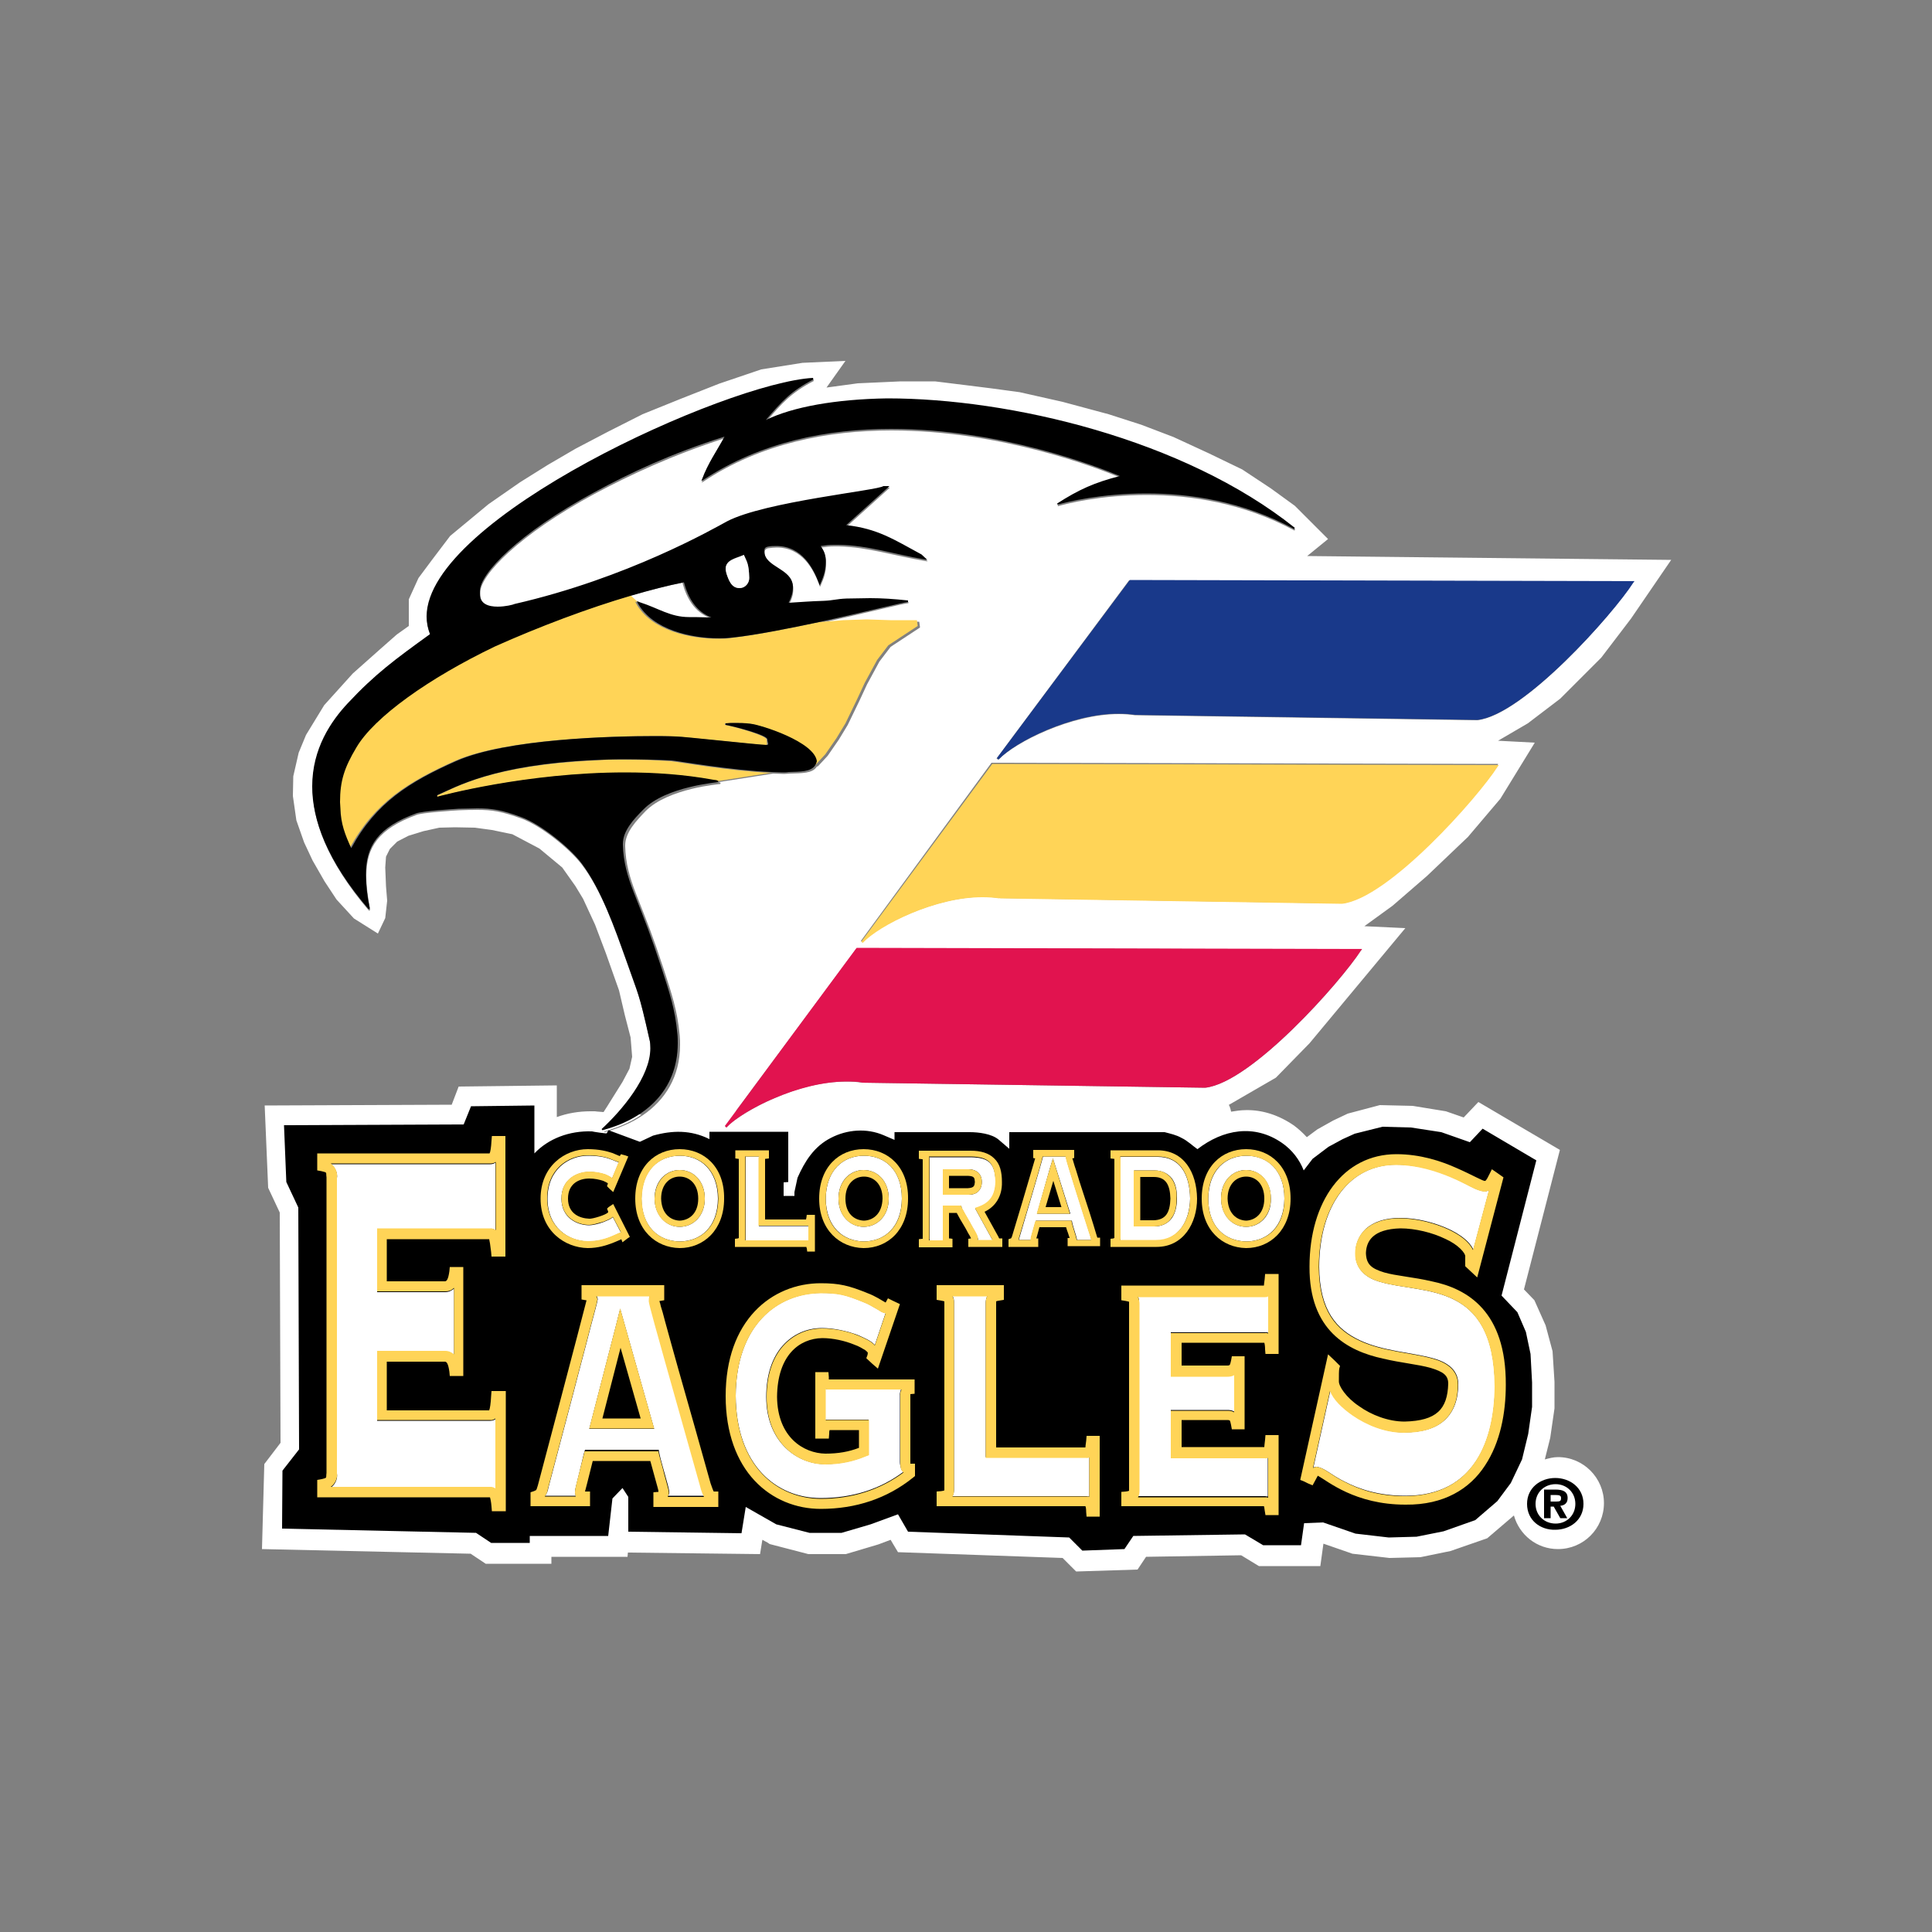 <?xml version="1.0" encoding="utf-8"?>
<!-- Generator: Adobe Illustrator 19.0.0, SVG Export Plug-In . SVG Version: 6.00 Build 0)  -->
<svg version="1.1" id="Layer_1" xmlns="http://www.w3.org/2000/svg" xmlns:xlink="http://www.w3.org/1999/xlink" x="0px" y="0px"
	 viewBox="0 0 500 500" style="enable-background:new 0 0 500 500;" xml:space="preserve">
<rect x="0" y="0" width="500" height="500" fill="#808080" stroke="none"/>
<style type="text/css">
	.st0{fill:#FFFFFF;}
	.st1{fill:#E1134F;}
	.st2{fill:#FFD457;}
	.st3{fill:#19398A;}
</style>
<g id="XMLID_1_">
	<path id="XMLID_3_" class="st0" d="M177.9,159.8h0.5c0.4,0,0.7,0,1.1,0c1.5,0,2.7,0.1,4.2,0.1h0c-3.9-1.5-6-5-7.1-9.1
		c-4.1,0.8-8.6,2-13.5,3.4l2.1,1.9C170.1,157.5,173.1,159.8,177.9,159.8"/>
	<path id="XMLID_4_" class="st0" d="M187.6,291.3l0.4,0.4c1.2-1.3,3.2-2.8,5.7-4.2h-3.3L187.6,291.3z"/>
	<path id="XMLID_5_" class="st0" d="M204.3,282.6c-1.1,0.1-2.2,0.5-3,1.2C202.2,283.4,203.2,283,204.3,282.6"/>
	<path id="XMLID_6_" class="st0" d="M160.6,287.6c-1.6,1.9-3.3,3.6-4.7,5l0.2,0.3c3.6-1,7-2.4,9.9-4.4l-2.8-0.5L160.6,287.6z"/>
	<path id="XMLID_12_" class="st0" d="M382.3,186.4l-88.6-1.3v-0.3l0,0.3c-1.3-0.2-2.7-0.3-4.2-0.3c-12.2,0-26.8,7.3-31.1,11.8h-0.1
		l-0.4-0.3l34.3-46.1l130.6,0.3l-0.3,0.4C417.4,159,394.3,185.1,382.3,186.4 M160.6,287.6c4-4.7,7.8-10.6,7.8-15.9
		c0-0.8-0.1-1.5-0.2-2.2c-2.9-12.9-2.8-11.3-6.1-20.8c-2.9-8.1-6.3-18.1-11.5-24.9c-3.1-4.1-10.6-10.1-15.5-11.9
		c-5.2-1.9-7.7-2.3-11.5-2.3c-1.4,0-2.9,0-4.8,0.1c-1.7,0.1-9.5,0.6-11,1.2c-9.8,3.6-13,8.3-13,15.8c0,2.6,0.4,5.5,1,8.8l-0.3,0.2
		c-10.9-12.8-14.6-23.3-14.6-31.8c0-9.9,5-16.9,9.2-21.5c7.1-7.6,12.3-11.4,21.3-17.9c-0.6-1.5-0.9-3-0.9-4.6
		c0.1-25.5,77.8-60.5,100-61.7l0.1,0.4c-5.8,3-8.2,5.7-12.3,10.5c7-3.4,18.1-5.3,31.4-5.6l0.1,0c31.6,0,76.6,10.6,105.4,33.5
		l-0.2,0.3l0,0h0c-13.3-7.2-27.1-9.2-38.2-9.2c-11.8,0-20.6,2.2-23,2.9l-0.1-0.3c5.6-3.6,9.6-5.3,16.2-7.1
		c-5.3-2.3-30.8-12.2-59.2-12.2c-16.3,0-33.7,3.3-48.6,13.2l-0.5,0.3l0.2-0.5c1.5-4.1,3.8-7.2,5.8-11c-13.9,4.5-24.5,9.5-33.7,14.4
		c-19.6,10.6-29.7,21.1-29.6,25.6v0.1c0,0.2,0,0.4,0,0.6c0,2.6,2.2,3.3,4.6,3.3c2,0,4-0.5,4.4-0.7c29.1-6.7,51.3-19.4,55-21.4
		c9.8-5.1,39.2-8,40.4-9.1h1.6l-11.2,10.1c8.1,0.8,12.3,3.7,19.5,7.6l1.5,1.4l-0.6-0.1c-8.3-1.4-14.8-3.6-22.4-3.8h-1.2
		c-1.2,0-2.1,0.1-3.4,0.3c0.8,1.2,1.2,2,1.3,3.6v0.5c0,2.1-0.5,3.7-1.4,5.7l-0.2,0.4l-0.1-0.4c-1.5-4-4.4-9.8-11.1-9.8
		c-0.7,0-1.5,0.1-2.3,0.2c-0.6,0.2-0.8,0.5-0.8,1.1v0.1c0,4.1,7.1,4.4,7.4,9v0.3c0,1.5-0.4,2.7-1.1,4c3.4-0.2,5.5-0.4,9-0.5
		c2.7-0.1,3.3-0.5,6-0.6c2.1-0.1,4-0.1,6.1-0.1c3,0,6.1,0.1,9.8,0.6h0h0l0,0.3c-1,0-11.3,2.6-22.6,5.1l6.3-0.3l6.1-0.2l6.1,0.2h6.9
		l0.2,1.5l-7.6,5l-2.9,3.8l-3.2,5.9l-2,4.3l-3,6.2l-2.3,3.8l-2.9,4.2l-2.5,2.7l-0.3,0.1c-1.1,1.8-4,1.7-6.9,1.8
		c-0.5,0-1,0.1-1.6,0.1c-0.9,0-1.8-0.1-2.8-0.1l-14.1,2.2l0.5,0.2l-0.1,0.3c0,0-13.5,1.1-19.3,7c-2.4,2.5-5.3,5.5-5.3,8.9
		c0,0.1,0,0.2,0,0.2c0.1,4.4,1.2,8.2,2.8,12.3c3.2,8.2,4.2,10.5,7.2,19.6c2,6.2,3.5,10.5,4.1,17c0.1,0.9,0.1,1.7,0.1,2.5
		c0,8.3-3.9,14.3-9.6,18.2c-2.9,2-6.3,3.4-9.9,4.4l-0.2-0.3C157.3,291.2,158.9,289.5,160.6,287.6 M352.2,246
		c-5.2,8.1-28.3,34.2-40.3,35.5l-88.6-1.3l0-0.3l-0.1,0.3c-1.4-0.2-2.8-0.3-4.2-0.3c-4.9,0-10.1,1.1-14.8,2.8c-1,0.4-2,0.8-3,1.2
		c-2.8,1.1-5.3,2.4-7.5,3.7c-2.5,1.5-4.6,2.9-5.7,4.2l-0.4-0.4l2.8-3.8l31.3-42.2l130.8,0.3L352.2,246L352.2,246z M387.5,198.3
		c-5.2,8.1-28.4,34.2-40.3,35.5l-88.6-1.4v-0.2l-0.1,0.2c-1.3-0.2-2.7-0.3-4.2-0.3c-12.3,0-26.9,7.3-31.1,11.8l-0.4-0.4l33.8-46.1
		l131.1,0.3L387.5,198.3L387.5,198.3z M403.8,180.8l10.6-10.6l7.7-10.1l10.4-15.2l-94.2-1l5.4-4.4l-8.6-8.6l-6.2-4.5l-7.4-4.9
		l-8.7-4.2l-9.1-4.2l-8.4-3.2l-8.4-2.7l-11.9-3.2l-11.1-2.5l-7.4-1l-6.4-0.8l-8.1-1h-8.9l-11.1,0.5l-8.1,1.1l4.9-6.9l-11.1,0.5
		l-10.7,1.7l-10.9,3.7l-9.9,3.9l-9.9,4l-8.9,4.5l-8.4,4.4l-7.2,4.2l-7.2,4.5l-8.2,5.7l-9.9,8.2l-4.7,6.2l-3.5,4.7l-2.5,5.5l0,6.9
		l-3.1,2.2l-4.2,3.7l-7.2,6.4l-7.4,8.2l-4.7,7.7l-1.9,4.6l-1.4,6.1l-0.1,5.1l0.9,6.3l2,5.7l2.2,4.7l3.1,5.4l3.1,4.7l4.5,4.9l6.2,3.9
		l1.9-4l0.5-4.5l-0.3-3.7l-0.2-4.9l0.2-2.8l1-2l1.9-1.9l2.9-1.5l3.9-1.2l4.1-0.9l4.1-0.1l5.1,0.1l4.4,0.6l5.3,1.1l7,3.7l5.9,4.9
		l3.4,4.8l2,3.3l3.1,6.7l2.8,7.4l3.4,9.6l1.5,6.4l1.5,5.8l0.4,5l-0.7,3.1l-1.8,3.4l-4,6.4l-0.9,1.4c-0.9-0.1-1.7-0.1-2.2-0.2
		c-0.4,0-0.8,0-1.2,0c-3,0-6,0.5-8.7,1.5v-8.2l-25.4,0.3l-1.8,4.7l-48.4,0.2l0.9,21.3l3,6.4l0.2,59.6l-4.2,5.5l-0.6,22l54,1.2
		l3.9,2.6h17v-1.8h19.7l0.1-1.1l34.2,0.4l0.6-3.7l1.3,0.7l0.6,0.4l10,2.6h9.7l8.4-2.5l3.2-1.2l0.4,0.7l1.5,2.5l42.6,1.5l3.5,3.5
		l15.9-0.5l2.2-3.3l24.6-0.4l4.6,2.8h15.9l0.8-5.8l7.5,2.6l9.6,1.1l8-0.2l7.8-1.6l9.5-3.3l6.9-5.9c1.4,5,5.9,8.7,11.4,8.7
		c6.6,0,11.9-5.3,11.9-11.9c0-6.5-5.3-11.9-11.9-11.9c-1.2,0-2.3,0.3-3.4,0.6l1.4-5.6l1.1-7.6v-6.9l-0.5-7.9L400,343l-2.9-6.5
		l-2.7-2.8l9.3-36.1l-21.1-12.4l-3.8,4l-4.6-1.6l-8.6-1.4l-8.5-0.2l-8.3,2.2l-3.8,1.8l-4.1,2.3l-2.7,2c-1-1.1-2.1-2.1-3.3-3
		c-3.9-2.7-8.2-4.1-12.5-4c-1.3,0-2.5,0.2-3.8,0.4c-0.1-0.6-0.3-1.3-0.6-1.8l0.1,0l12.1-7l8.7-8.9l24.8-29.8l-10.6-0.5l7.3-5.3
		l8.9-7.7l10.6-10.1l8.4-9.9l8.9-14.5l-9.5-0.5l7.7-4.5L403.8,180.8L403.8,180.8z"/>
	<path id="XMLID_13_" class="st1" d="M223.3,280.2l0-0.3L223.3,280.2l88.6,1.3c12-1.3,35.1-27.5,40.3-35.5l0.3-0.4l-130.8-0.3
		l-34.1,46.1l0.4,0.4c4.2-4.5,18.8-11.9,31.1-11.9C220.5,279.9,221.9,279.9,223.3,280.2"/>
	<path id="XMLID_14_" class="st2" d="M222.9,243.7l0.4,0.3c4.2-4.5,18.8-11.9,31.1-11.8c1.4,0,2.8,0.1,4.2,0.3l0.1-0.2v0.2l88.6,1.4
		c12-1.3,35.1-27.4,40.3-35.5l0.3-0.4l-131.1-0.3L222.9,243.7z"/>
	<path id="XMLID_15_" class="st3" d="M258,196.2l0.4,0.3h0.1c4.2-4.5,18.8-11.9,31.1-11.8c1.4,0,2.8,0.1,4.2,0.3l0-0.3v0.3l88.6,1.3
		c11.9-1.3,35.1-27.4,40.3-35.5l0.3-0.4l-130.6-0.3L258,196.2z"/>
	<path id="XMLID_16_" class="st2" d="M161.2,196.6c-2.5,0-4.9,0-7.3,0.2c-26.3,1.2-35.9,6.9-40.8,9.1c0.1,0.2,0.1,0.4,0,0.4
		c0.9-0.3,23.2-6.3,48.7-6.3c7.5,0,15.2,0.5,22.8,1.9l0.9,0.3l14.1-2.2c-10.4-0.4-24.5-2.9-25.9-3
		C169.7,196.7,165.4,196.6,161.2,196.6"/>
	<path id="XMLID_17_" class="st2" d="M185.8,165.3c-7.2,0-17.3-2.1-21.2-9.2l-0.2-0.4l0.4,0.1c0.2,0.1,0.3,0.1,0.5,0.2l-2.1-1.9
		c-11.3,3.3-24,8.1-35.4,13.2c-17.1,8.2-31.3,18.3-35.9,26.2c-3.1,5.2-4.2,8.6-4.2,14.1c0,0.5,0,1.1,0,1.6c0.1,4,1.2,6.7,2.8,10.3
		c6.4-11.7,15-17.1,27.3-22.6c13.1-5.7,40.1-6.4,51.5-6.4c3.3,0,5.3,0.1,5.2,0.1h0.1c1.9,0,21.7,2.2,23.6,2.2h0
		c0.3-0.1,0.3-0.1,0.3-0.3c0-0.2-0.1-0.7-0.1-1.1c0.1-1-8.1-3.3-10.8-3.8l0-0.4c0.8,0,1.5-0.1,2.3-0.1c1.4,0,2.7,0.1,4.1,0.2
		c2.8,0.3,16.6,4.7,17.2,9.7c-0.1,0.4-0.2,0.7-0.4,1l0.3-0.1l2.5-2.7l2.9-4.2l2.3-3.8l3-6.2l2-4.3l3.2-5.9l2.9-3.8l7.6-5l-0.2-1.5
		h-6.9l-6.1-0.2l-6.1,0.2L212,161c-8,1.7-16.6,3.4-22.8,4.1C188.2,165.3,187,165.3,185.8,165.3"/>
	<path id="XMLID_20_" d="M193.9,149.6c0,1.3-1,2.6-2.4,2.6h-0.1c-2.1,0-2.8-2-3.4-3.8c-0.1-0.5-0.2-0.8-0.2-1.2
		c0-2.4,2.8-2.8,4.5-3.5l0.2-0.1l0.1,0.2C193.3,145.4,193.8,145.9,193.9,149.6L193.9,149.6z M184.6,201.8
		c-7.6-1.4-15.4-1.9-22.8-1.9c-25.6,0-47.9,6.1-48.7,6.3c0.1-0.1,0.1-0.3,0-0.4c4.9-2.1,14.5-7.9,40.8-9.1c2.4-0.1,4.8-0.2,7.3-0.2
		c4.2,0,8.5,0.1,12.6,0.3c1.4,0.1,15.5,2.6,25.9,3c0.9,0,1.9,0.1,2.8,0.1c0.5,0,1.1,0,1.6-0.1c2.9-0.1,5.8,0,6.9-1.8
		c0.2-0.3,0.3-0.6,0.4-1c-0.6-5-14.4-9.4-17.2-9.7c-1.4-0.2-2.8-0.2-4.1-0.2c-0.8,0-1.5,0-2.3,0.1l0,0.4c2.7,0.5,11,2.7,10.8,3.8
		c0,0.4,0.2,0.9,0.2,1.1c0,0.2,0,0.2-0.3,0.3h0c-1.9,0-21.6-2.2-23.5-2.2h-0.1c0.1,0-1.9-0.1-5.2-0.1c-11.4,0-38.5,0.7-51.5,6.4
		c-12.2,5.4-20.9,10.8-27.3,22.6c-1.6-3.5-2.7-6.3-2.8-10.3c0-0.5-0.1-1.1-0.1-1.6c0-5.5,1.1-8.9,4.2-14.1
		c4.6-7.9,18.8-18,35.9-26.2c11.4-5.1,24.1-9.9,35.4-13.2c4.8-1.4,9.4-2.6,13.5-3.4c1.1,4.1,3.2,7.6,7.1,9.1h0
		c-1.5,0-2.7-0.1-4.2-0.1c-0.3,0-0.7,0-1.1,0h-0.5c-4.8,0-7.9-2.3-12.6-3.8c-0.2-0.1-0.3-0.1-0.5-0.2l-0.4-0.1l0.2,0.4
		c3.9,7.1,14,9.2,21.2,9.2c1.2,0,2.4-0.1,3.4-0.2c6.3-0.7,14.8-2.4,22.8-4.1c11.4-2.5,21.6-5.1,22.6-5.1l0-0.4h0h0h0
		c-3.7-0.4-6.8-0.6-9.8-0.6c-2,0-4,0.1-6.1,0.1c-2.7,0.1-3.4,0.5-6,0.6c-3.5,0.1-5.6,0.3-9,0.5c0.7-1.4,1.1-2.6,1.1-4v-0.3
		c-0.2-4.6-7.3-4.9-7.4-9v-0.1c0-0.5,0.1-0.9,0.8-1.1c0.8-0.2,1.6-0.2,2.3-0.2c6.7,0,9.6,5.8,11.1,9.8l0.1,0.4l0.2-0.4
		c0.9-2,1.4-3.6,1.4-5.7v-0.5c-0.1-1.6-0.5-2.4-1.3-3.6c1.3-0.2,2.2-0.3,3.4-0.3h1.2c7.6,0.1,14.2,2.4,22.4,3.8l0.6,0.1l-1.5-1.4
		c-7.2-3.9-11.4-6.7-19.5-7.6l11.2-10.1h-1.6c-1.2,1.1-30.6,4-40.4,9.1c-3.7,2-25.8,14.7-55,21.4c-0.4,0.2-2.4,0.7-4.4,0.7
		c-2.4,0-4.6-0.7-4.6-3.3c0-0.2,0-0.4,0-0.5v-0.2c-0.1-4.5,10-15,29.6-25.6c9.2-5,19.8-10,33.7-14.4c-2,3.7-4.3,6.9-5.8,11l-0.2,0.5
		l0.5-0.3c15-9.9,32.3-13.2,48.6-13.2c28.4,0,53.8,9.9,59.2,12.2c-6.6,1.7-10.6,3.5-16.2,7.1l0.1,0.3c2.4-0.7,11.3-2.9,23-2.9
		c11.2,0,24.9,2,38.2,9.2h0l0,0l0.2-0.3c-28.8-23-73.8-33.5-105.4-33.5l-0.1,0c-13.3,0.2-24.5,2.2-31.4,5.6
		c4.1-4.8,6.5-7.5,12.3-10.5l-0.1-0.4c-22.2,1.2-99.9,36.3-100,61.7c0,1.6,0.3,3.1,0.9,4.6c-9,6.5-14.2,10.3-21.3,17.9
		c-4.3,4.6-9.2,11.7-9.2,21.5c0,8.5,3.7,19.1,14.6,31.8l0.3-0.2c-0.7-3.3-1-6.2-1-8.8c0-7.5,3.2-12.2,13-15.8
		c1.6-0.6,9.3-1.1,11-1.2c1.9,0,3.4-0.1,4.8-0.1c3.8,0,6.4,0.4,11.5,2.3c4.9,1.8,12.4,7.8,15.5,11.9c5.1,6.8,8.6,16.8,11.5,24.9
		c3.3,9.5,3.2,7.9,6.1,20.8c0.2,0.7,0.2,1.5,0.2,2.2c0,7.4-7.4,16.1-12.6,20.9l0.2,0.3c10.7-2.8,19.5-10,19.5-22.5
		c0-0.8,0-1.7-0.1-2.5c-0.6-6.5-2.1-10.8-4.1-17c-3-9.1-4-11.5-7.2-19.6c-1.6-4.1-2.7-7.9-2.8-12.3c0-0.1,0-0.2,0-0.2
		c0-3.4,2.8-6.4,5.3-8.9c5.8-6,19.3-7,19.3-7.1l0.1-0.3l-0.5-0.2L184.6,201.8L184.6,201.8z"/>
	<path id="XMLID_21_" class="st0" d="M192.5,143.6l-0.2,0.1c-1.7,0.8-4.5,1.2-4.5,3.5c0,0.4,0.1,0.7,0.2,1.2
		c0.6,1.8,1.3,3.8,3.4,3.8h0.1c1.4-0.1,2.4-1.3,2.4-2.6v-0.1c-0.1-3.6-0.6-4.1-1.3-5.7L192.5,143.6z"/>
	<path id="XMLID_22_" d="M394.9,344.7l-2.2-5.1l-4.1-4.3l9-35l-13.9-8.2l-3.3,3.5l-7.4-2.6l-7.8-1.2l-7.4-0.2l-7.2,1.8l-3.1,1.4
		l-3.7,2l-4.1,3.1l-2.3,3c-1.1-2.8-3-5.3-5.6-7.1c-7.2-5-15.3-3.5-21.9,1.6c-1.3-0.9-2.6-2.2-4.1-2.9c-1.4-0.8-2.9-1.1-4.4-1.5
		h-40.2v4.3l-2.8-2.4c-1.8-1.5-5.2-1.9-7.4-1.9h-19.5v2l-2.8-1.2c-4.4-1.9-9.5-1.5-13.7,0.7c-4.3,2.2-6.7,6-8.6,10.3l-0.8,3.7v1
		h-2.8V306l1.2-0.1v-13h-20.4v1.9c-4.8-2.4-9.6-2.3-14.6-0.9l-3.4,1.6l-8.1-3l-0.5,0.8c-0.1,0.1-3.5-0.4-3.8-0.5
		c-5.9-0.2-11.3,1.9-14.9,5.7v-12.4l-16.4,0.2l-1.9,4.7l-46.5,0.2l0.6,14.7l3.1,6.6l0.2,62.6l-4.3,5.5L73,395.6l50.2,1.1l3.9,2.6h10
		v-1.8h20.3l1.1-9.7l2.6-2.7l1.5,2.3v9l29.3,0.4l1.1-6.8l7.9,4.5l8.6,2.2h8.3l7.5-2.2l7.1-2.6l2.6,4.5l41.7,1.5l3.4,3.4l10.9-0.4
		l2.3-3.4l28.9-0.4l4.7,2.8h9.8l0.8-5.7l4.9-0.2l8.4,2.9l8.6,1l7.2-0.2l7-1.4l8.2-2.9l5.7-4.9l3.5-4.7l2.9-6.1l1.6-6.6l1-7v-6.3
		l-0.4-7.4L394.9,344.7z"/>
	<path id="XMLID_23_" class="st0" d="M85.6,301.3c1.3,0.9,1.8,2.5,1.6,3.6v76.5c0.2,1.1-0.3,2.7-1.6,3.6h41.4h0.1
		c0.4,0,0.8,0.1,1.1,0.4v-18.1c-0.4,0.3-0.9,0.4-1.3,0.4H97.6v-17.9h17.6c1,0,1.7,0.4,2.3,0.9v-17.2c-0.6,0.5-1.3,0.9-2.3,0.9H97.6
		V318h29.3c0.4-0.1,0.9,0.1,1.3,0.4v-17.5c-0.4,0.3-0.9,0.4-1.3,0.4H85.6z"/>
	<path id="XMLID_26_" class="st2" d="M128.2,318.3c-0.4-0.3-0.9-0.4-1.3-0.4H97.6v16.3h17.6c1,0,1.7-0.3,2.3-0.9v17.2
		c-0.6-0.5-1.3-0.9-2.3-0.9H97.6v17.9h29.3c0.4,0.1,0.9-0.1,1.3-0.4v18.1c-0.3-0.2-0.8-0.4-1.1-0.4h-0.1H85.6
		c1.3-0.9,1.8-2.5,1.6-3.6v-76.5c0.2-1.1-0.3-2.7-1.6-3.6h41.4c0.4,0,0.9-0.1,1.3-0.4V318.3z M127.3,294l-0.1,1.2
		c-0.1,1.8-0.3,3-0.5,3.3H82.1v3.3v1.1l1.1,0.2c1.6,0.4,1.1,0.2,1.3,1.6v76.5c-0.2,1.4,0.3,1.2-1.3,1.6l-1.1,0.2v3.1v1.4h44.7
		c0.1,0.3,0.3,1.1,0.4,2.4l0.1,1.2h2.3h1.3V360h-2.4h-1.3l-0.1,1.3c-0.1,2-0.3,3.2-0.5,3.7h0h-26.5v-12.6h14.9
		c0.6-0.1,1,0.5,1.3,2.6l0.1,1.1h2.2h1.3v-28.2h-1.3h-1h-1.2l-0.1,1.1c-0.3,2.1-0.7,2.7-1.3,2.6h-14.9v-10.9h26.5
		c0.1,0.4,0.3,1.5,0.5,3.3l0.1,1.2h2.3h1.3V294h-2.4H127.3z"/>
	<path id="XMLID_27_" class="st0" d="M386.9,358.8c-0.2-27.3-18.6-23.8-29.5-27c-3.6-0.9-6.7-3.2-6.6-7.5c0-2.2,0.8-4.5,2.7-6.3
		c1.9-1.7,4.8-2.8,8.8-2.8c4.4,0,9,1.2,12.7,2.9c2.9,1.4,5.3,3.1,6.3,5.3l4.1-15.4c-0.3,0.2-0.7,0.3-1.2,0.3
		c-2.1-0.1-4.4-1.9-8.4-3.6c-3.8-1.7-8.8-3.3-14.5-3.3c-11.9,0-19.8,10.4-19.9,26.4c0.1,11.5,4.6,16.3,10.6,19.1
		c6,2.8,13.4,3.1,18.8,4.6c3.4,0.9,6.6,2.8,6.6,6.7c0,3.8-1.1,7.1-3.5,9.3c-2.4,2.2-5.9,3.2-10.5,3.2c-4.9,0-9.7-2-13.3-4.5
		c-2.7-1.9-4.9-4.1-5.8-6.3l-4.4,19.9c0.2-0.1,0.5-0.2,0.8-0.2c2.2,0.3,3.7,2.1,7.4,3.9c3.5,1.8,8.6,3.6,15.6,3.6
		C381.6,387.1,386.8,372.7,386.9,358.8"/>
	<path id="XMLID_30_" class="st2" d="M348,383.5c-3.7-1.8-5.2-3.7-7.4-3.9c-0.3,0.1-0.6,0.2-0.8,0.3l4.4-19.9
		c0.9,2.3,3.1,4.4,5.8,6.3c3.6,2.5,8.4,4.5,13.3,4.5c4.6,0,8.1-1,10.5-3.2c2.4-2.2,3.5-5.4,3.5-9.3c0-3.9-3.2-5.8-6.6-6.7
		c-5.3-1.5-12.8-1.8-18.8-4.6c-6-2.8-10.5-7.6-10.6-19.1c0.1-16,8-26.4,19.9-26.4c5.7,0,10.7,1.7,14.5,3.3c4,1.7,6.3,3.4,8.4,3.6
		c0.5,0,0.8-0.1,1.2-0.3l-4.1,15.4c-1-2.2-3.4-3.9-6.3-5.3c-3.7-1.7-8.4-2.9-12.7-2.9c-4,0-6.9,1.1-8.8,2.8
		c-1.9,1.7-2.7,4.1-2.7,6.2c-0.1,4.3,3.1,6.6,6.6,7.5c10.9,3.2,29.3-0.4,29.5,27c-0.1,13.9-5.3,28.4-23.3,28.4
		C356.6,387.2,351.6,385.4,348,383.5 M370.5,331.6c-4.7-1.1-9.2-1.4-12.3-2.3c-3.2-1-4.6-2-4.7-5c0.1-3.1,1.8-6.2,8.9-6.4
		c3.9,0,8.3,1.1,11.6,2.7c3.4,1.5,5.4,3.8,5.2,4.7v1.8v0.6l1.5,1.4l1.6,1.5l6.8-25.9l-1.7-1.2l-1.3-0.9l-0.7,1.4
		c-0.3,0.6-0.6,1.2-0.8,1.4c-0.2,0.3-0.3,0.2-0.3,0.2c-0.3,0.2-3.4-1.6-7.3-3.3c-4-1.8-9.4-3.6-15.6-3.6
		c-13.8,0-22.5,12.3-22.5,29.1c-0.1,16.5,9.8,21.8,19,23.8c4.6,1.1,9.1,1.5,12.3,2.4c3.3,1,4.6,1.9,4.6,4.1c-0.2,6.6-3,9.6-11.3,9.8
		c-4.2,0-8.6-1.7-11.8-4c-3.3-2.2-5.3-5.2-5.2-6.5c0-1.5,0-2.6,0.1-3.2l0.2-0.7l-1.4-1.4l-1.7-1.6l-7.2,32.5l1,0.4l1,0.5l1.2,0.5
		l0.6-1.1c0.3-0.5,0.5-1,0.7-1.3l0-0.1c0,0,0.1,0.1,0.2,0.1c2.4,1.3,9.5,7.4,22.5,7.4h0.1c9.9,0.1,16.6-4.1,20.5-10.1
		c4-6,5.4-13.7,5.4-20.9C389.8,339.4,379.8,333.5,370.5,331.6"/>
	<path id="XMLID_33_" class="st0" d="M152.5,369.8l6.8-26.3l1.2-4.8l8.8,31.1H152.5z M170.5,375.4l0.2,1c0.1,0.6,0.7,2.8,1.3,4.9
		c0.6,2.2,1.1,3.8,1.2,4.7c0.1,0.4-0.1,0.8-0.3,1.1h9.4c-0.4-0.7-0.7-1.5-1-2.7c-3.3-11.8-9.1-32.2-11.8-42
		c-0.9-3.4-1.4-5.1-1.5-5.9c0-0.4,0.1-0.9,0.2-1.2h-13.8c0.1,0.2,0.2,0.5,0.3,0.9c-0.1,0.8-0.8,3.3-2,7.8
		c-1.1,4.4-2.7,10.2-4.2,16.1c-3.1,11.8-6.3,23.8-6.6,25c-0.1,0.8-0.4,1.4-0.8,2h7.9c-0.1-0.3-0.2-0.7-0.2-1
		c0.1-1.2,0.5-2.2,2.3-9.9l0.3-1h18H170.5z"/>
	<path id="XMLID_36_" class="st2" d="M151.1,376.4c-1.9,7.6-2.3,8.7-2.3,9.9c0,0.3,0.1,0.6,0.2,1H141c0.4-0.6,0.7-1.2,0.8-2
		c0.3-1.2,3.5-13.2,6.6-25c1.5-5.9,3.1-11.7,4.2-16.1c1.2-4.6,1.9-7,2-7.8c0-0.4-0.1-0.7-0.3-0.9h13.8c-0.2,0.4-0.2,0.8-0.2,1.3
		c0.1,0.8,0.6,2.5,1.5,5.9c2.7,9.8,8.5,30.2,11.8,42c0.3,1.2,0.6,2,1,2.7h-9.4c0.2-0.4,0.3-0.8,0.3-1.2c-0.1-0.9-0.6-2.4-1.2-4.7
		c-0.5-2.1-1.2-4.4-1.3-4.9l-0.2-1h-1.1h-18L151.1,376.4z M184.7,386c-0.1-0.2-0.4-0.9-0.8-2.1c-2.2-7.9-5.5-19.6-8.3-29.4
		c-1.4-4.9-2.6-9.4-3.5-12.6c-0.4-1.6-0.8-3-1.1-3.9c-0.1-0.5-0.2-0.9-0.3-1.1c0-0.1,0-0.2-0.1-0.2l0.1,0l1.2-0.2V334v-1.4h-21.4
		v2.6v1.1l1.1,0.2c0.1,0,0.1,0,0.2,0c-1.3,5.2-12,45.7-12.6,47.9c-0.5,1.6-0.3,1.1-1,1.5l-0.9,0.3v2.2v1.4h15.4v-2.6V386h-1.3
		c0.2-0.7,0.7-2.7,2-7.9h14.9c0.3,1,0.7,2.6,1.1,4c0.3,1.1,0.6,2.1,0.8,2.9c0.1,0.4,0.2,0.7,0.2,1l0,0.1l-0.1,0l-1.2,0.1v2.4v1.4
		h16.8v-2.6V386L184.7,386L184.7,386z"/>
	<path id="XMLID_39_" class="st2" d="M165.8,367.1h-9.9l4.7-18.3L165.8,367.1z M159.3,343.4l-6.8,26.3h16.8l-8.8-31.1L159.3,343.4z"
		/>
	<path id="XMLID_40_" class="st0" d="M233.2,380.1c-0.2-0.7-0.3-1.2-0.3-1.7v-17.2c-0.1-0.5,0.1-1.1,0.3-1.7h-19
		c-0.2,0-0.4,0-0.6-0.1v8.1c0.2-0.1,0.4-0.1,0.6-0.1h10.6v8.2v0.9l-0.8,0.3c-3.1,1.3-6.5,2.1-10.6,2.1c-6.9,0-15.1-5.5-15.1-17.4
		c0-5.8,1.6-10.3,4.3-13.3c2.7-3,6.3-4.5,10.1-4.5c3.2,0,6.6,0.8,9.3,1.8c1.8,0.8,3.5,1.5,4.4,2.6l2.8-8.3c-1.2-0.2-1.5-0.7-2.5-1.2
		c-0.9-0.5-2-1.2-3.1-1.6c-4.9-2-6.5-2.4-11.2-2.4c-11.3,0.1-21.9,8.4-22,26.6c0.1,18.2,10.7,26.5,22,26.5c8.2,0,15.4-2.3,21.4-6.8
		C233.5,380.7,233.3,380.4,233.2,380.1"/>
	<path id="XMLID_43_" class="st2" d="M190.4,361.3c0.1-18.2,10.7-26.5,22-26.6c4.6,0,6.3,0.4,11.2,2.4c1.1,0.4,2.2,1.1,3.1,1.6
		c1,0.5,1.3,1,2.5,1.2l-2.8,8.3c-0.9-1.1-2.5-1.8-4.4-2.6c-2.7-1.1-6.1-1.8-9.2-1.8c-3.8,0-7.4,1.5-10.1,4.5
		c-2.7,3-4.3,7.5-4.3,13.3c0,11.9,8.2,17.4,15.1,17.4c4.1,0,7.5-0.8,10.6-2.1l0.8-0.3v-0.9v-8.2h-10.6c-0.2,0-0.4,0-0.6,0.1v-8.1
		c0.2,0.1,0.4,0.1,0.6,0.1h19c-0.3,0.6-0.4,1.2-0.3,1.7v17.2c0,0.5,0,1.1,0.2,1.7c0.1,0.3,0.3,0.6,0.6,0.9
		c-6.1,4.5-13.3,6.8-21.4,6.8C201.1,387.8,190.5,379.5,190.4,361.3 M235.6,378.4v-17.2c0-0.2,0-0.4,0-0.4l1.1-0.1v-2.4v-1.3h-22.2
		c0-0.2,0-0.4,0-0.6l-0.1-1.3h-2.1H211v17.2h2.2h1.3l0.1-1.3c0-0.4,0-0.6,0.1-0.9h7.6l0,4.6c-2.6,1-5.3,1.5-8.7,1.5
		c-5.6-0.1-12.4-4.2-12.5-14.7c0.1-10.7,5.7-15.1,11.7-15.2c2.8,0,5.9,0.7,8.3,1.7c1.2,0.4,2.1,1,2.8,1.4c0.3,0.2,0.5,0.4,0.6,0.6
		l0.1-0.1c0,0.4-0.1,0.8-0.1,0.8l-0.3,0.8l1.5,1.4l1.5,1.3l5.7-16.7l-1.9-0.9l-1.2-0.6l-0.6,1.1c-0.9-0.5-2.7-1.7-4.6-2.4
		c-4.9-2-7.4-2.6-12.2-2.6c-6.3,0-12.5,2.4-17.1,7.3c-4.6,4.9-7.5,12.2-7.5,21.9c0,9.6,2.9,17,7.5,21.9c4.6,4.9,10.8,7.3,17.1,7.3h0
		c9.1,0,17.2-2.7,23.9-8.1l0.5-0.4v-1.9v-1.3h-1.2C235.6,378.7,235.6,378.6,235.6,378.4"/>
	<path id="XMLID_44_" class="st0" d="M255.1,377.2v-40.1c0-0.4,0.1-1.1,0.4-1.7h-9c0.4,0.6,0.4,1.3,0.4,1.7v48.3
		c0,0.5,0,1.1-0.4,1.8h34.6h0.1c0.2,0,0.4,0.1,0.7,0.1v-10.3c-0.3,0.1-0.6,0.2-0.8,0.1H255.1z"/>
	<path id="XMLID_47_" class="st2" d="M281.9,387.4c-0.2-0.1-0.4-0.1-0.7-0.1h-0.1h-34.6c0.4-0.6,0.4-1.3,0.4-1.8v-48.3
		c0-0.4,0-1.1-0.4-1.7h9c-0.4,0.6-0.4,1.3-0.4,1.7v40.1h26c0.2,0.1,0.5,0,0.8-0.1V387.4z M281.2,371.7l-0.1,1.2
		c-0.1,0.8-0.2,1.4-0.2,1.7h-23.1v-37.5c0-0.3,0-0.3,0-0.3c0,0,0.1-0.1,0.8-0.2l1.2-0.2V334v-1.4h-17.4v2.6v1.2l1.2,0.2
		c0.6,0.1,0.8,0.2,0.8,0.2c0,0,0,0.1,0,0.3v48.3c0,0.3,0,0.3,0,0.3c0,0-0.1,0.1-0.8,0.2l-1.2,0.1v2.4v1.4h38.5
		c0.1,0.2,0.2,0.7,0.2,1.5l0.1,1.2h2.1h1.3v-20.9h-2.2H281.2z"/>
	<path id="XMLID_48_" class="st0" d="M294.4,335.4c0.4,0.6,0.4,1.3,0.4,1.7v48.3c0,0.5-0.1,1.1-0.4,1.8h32.9h0.1
		c0.2,0,0.5,0.1,0.7,0.1v-10.3c-0.3,0.1-0.6,0.2-0.8,0.2H303v-12.3h14.7c0.6,0,1.2,0.1,1.7,0.4v-9.6c-0.5,0.3-1,0.4-1.7,0.4H303
		v-11.3h24.4c0.3-0.1,0.5,0,0.8,0.1v-9.8c-0.3,0.1-0.6,0.2-0.8,0.2H294.4z"/>
	<path id="XMLID_51_" class="st2" d="M328.2,345.1c-0.3-0.1-0.6-0.2-0.8-0.1H303v11.3h14.7c0.6,0,1.2-0.1,1.7-0.4v9.6
		c-0.5-0.3-1-0.4-1.7-0.4H303v12.3h24.4c0.2,0.1,0.5,0,0.8-0.1v10.3c-0.3-0.1-0.5-0.1-0.7-0.1h-0.1h-32.9c0.4-0.6,0.4-1.3,0.4-1.8
		v-48.3c0-0.4-0.1-1.1-0.4-1.7h32.9c0.2,0,0.5,0,0.8-0.2V345.1z M327.4,329.8l-0.1,1.2c-0.1,0.9-0.2,1.4-0.2,1.7h-36.9v2.6v1.2
		l1.2,0.2c0.6,0.1,0.8,0.2,0.8,0.2c0,0,0,0.1,0,0.3v48.3c0,0.3,0,0.3,0,0.3c0,0-0.1,0.1-0.8,0.2l-1.2,0.1v2.4v1.3h36.9
		c0.1,0.2,0.1,0.5,0.2,1.1l0.2,1.2h2.1h1.3v-20.7h-2.2h-1.2l-0.1,1.2c-0.1,0.9-0.2,1.6-0.2,1.9h-21.4v-7h12c0.6,0.1,0.5,0,0.8,1.3
		l0.2,1.1h2h1.3v-18.9h-1.3h-0.9h-1.1l-0.2,1.1c-0.3,1.3-0.3,1.2-0.8,1.3h-12v-5.9h21.4c0.1,0.3,0.2,0.9,0.2,1.7l0.1,1.2h2.1h1.3
		v-20.7h-2.2H327.4z"/>
	<path id="XMLID_52_" class="st0" d="M156.1,316.3c-1.4,0.5-2.8,0.8-3.6,0.8c-3,0-7.2-1.8-7.2-6.9c0-5.1,4.2-6.9,7.2-6.9
		c1.6,0,3,0.3,4.2,0.7c0.6,0.3,1.2,0.5,1.7,1l1.8-4.2c-0.6-0.1-1.1-0.4-2.2-0.8c-1.3-0.5-3.1-0.9-5.8-0.9c-5.1,0-10.5,3.6-10.5,11.1
		c0,7.5,5.4,11,10.5,11.1c4.5,0,7-1.8,8.5-2.3l-2.1-4C158,315.6,157,315.9,156.1,316.3"/>
	<path id="XMLID_55_" class="st2" d="M152.1,321.2c-5.1-0.1-10.5-3.6-10.5-11.1c0-7.5,5.4-11.1,10.5-11.1c2.6,0,4.5,0.4,5.8,0.9
		c1.1,0.4,1.6,0.7,2.2,0.8l-1.7,4.2c-0.4-0.4-1-0.7-1.7-1c-1.1-0.4-2.6-0.7-4.2-0.7c-3,0-7.2,1.8-7.2,6.9c0,5.1,4.2,6.9,7.2,6.9
		c0.8,0,2.2-0.4,3.6-0.8c0.9-0.4,1.9-0.7,2.5-1.3l2.1,4C159.1,319.4,156.6,321.2,152.1,321.2 M157.5,312.4l-0.4,0.4l0.2,0.5
		c0.1,0.2,0.1,0.4,0.1,0.4c-0.4,0.7-4.2,1.8-4.9,1.7c-2.5-0.1-5.5-1.3-5.5-5.2c0-4,3-5.2,5.5-5.2c1.4,0,2.7,0.3,3.6,0.6
		c0.5,0.2,0.8,0.4,1,0.5c0.1,0,0.1,0.1,0.2,0.1c0,0.2,0,0.3-0.1,0.4l-0.1,0.4l0.7,0.7l0.9,0.8l3.9-9.2l-0.8-0.3l-0.4-0.1l-0.7-0.2
		l-0.3,0.5c-0.3-0.1-0.9-0.4-1.9-0.8c-1.5-0.5-3.5-1-6.4-1c-5.9,0-12.2,4.4-12.2,12.8c0,8.4,6.3,12.7,12.2,12.8
		c2.7,0,4.8-0.7,6.4-1.3c0.8-0.3,1.4-0.6,1.9-0.8c0.2-0.1,0.3-0.1,0.4-0.2l0.3,0.8l1.3-1l0.6-0.4l-4.3-8.5L157.5,312.4z"/>
	<path id="XMLID_58_" class="st0" d="M175.9,317.5c-3.4,0-6.4-2.8-6.5-7.3c0-4.6,3-7.4,6.5-7.4c3.5,0,6.5,2.8,6.5,7.4
		C182.4,314.7,179.4,317.5,175.9,317.5 M185.8,310.2c-0.1-7.4-4.5-11.1-9.9-11.1c-5.4,0-9.8,3.7-9.9,11.1c0.1,7.4,4.5,11,9.9,11.1
		C181.4,321.2,185.7,317.6,185.8,310.2"/>
	<path id="XMLID_61_" class="st2" d="M166.1,310.2c0.1-7.4,4.5-11.1,9.9-11.1c5.4,0,9.8,3.7,9.9,11.1c-0.1,7.4-4.5,11-9.9,11.1
		C170.5,321.2,166.1,317.6,166.1,310.2 M175.9,297.4c-6.3,0-11.5,4.6-11.5,12.8c0,8.1,5.3,12.7,11.5,12.8c6.2,0,11.5-4.7,11.5-12.8
		C187.5,302,182.2,297.4,175.9,297.4"/>
	<path id="XMLID_64_" class="st2" d="M171.1,310.2c0-3.8,2.3-5.7,4.8-5.7c2.5,0,4.8,1.9,4.8,5.7c0,3.8-2.3,5.6-4.8,5.7
		C173.4,315.8,171.2,314,171.1,310.2 M175.9,302.8c-3.4,0-6.4,2.8-6.5,7.4c0,4.5,3,7.3,6.5,7.3c3.5,0,6.5-2.8,6.5-7.3
		C182.4,305.6,179.4,302.8,175.9,302.8"/>
	<path id="XMLID_65_" class="st0" d="M196.4,317.2v-17.4c0-0.1,0-0.3,0.1-0.5h-3.6c0.1,0.2,0.1,0.4,0.1,0.5v20.7
		c0,0.1,0,0.3-0.1,0.5H209h0h0.2v-3.7c-0.1,0-0.2,0-0.2,0H196.4z"/>
	<path id="XMLID_68_" class="st2" d="M209.2,321H209h0h-16.2c0.1-0.2,0.1-0.3,0.1-0.5v-20.7c0-0.1,0-0.3-0.1-0.5h3.6
		c-0.1,0.2-0.1,0.4-0.1,0.5v17.4H209c0,0,0.1,0,0.2,0V321z M208.8,314.3l-0.1,0.8c0,0.2-0.1,0.3-0.1,0.5H198v-15.7
		c0.1,0,0.1,0,0.2,0l0.8-0.1v-1.3v-0.8h-8.7v1.4v0.7l0.7,0.1c0.1,0,0.2,0,0.2,0v20.5c-0.1,0-0.1,0.1-0.2,0.1l-0.8,0.1v1.3v0.8h18.5
		c0,0.1,0,0.2,0.1,0.4l0.1,0.8h1.2h0.8v-9.5h-1.3H208.8z"/>
	<path id="XMLID_71_" class="st0" d="M223.5,317.5c-3.4,0-6.5-2.8-6.5-7.3c0-4.6,3-7.4,6.5-7.4c3.5,0,6.5,2.8,6.5,7.4
		C230,314.7,227,317.5,223.5,317.5 M233.4,310.2c0-7.4-4.4-11.1-9.8-11.1c-5.4,0-9.8,3.7-9.9,11.1c0.1,7.4,4.5,11,9.9,11.1
		C229,321.2,233.3,317.6,233.4,310.2"/>
	<path id="XMLID_74_" class="st2" d="M213.7,310.2c0.1-7.4,4.5-11.1,9.9-11.1c5.4,0,9.8,3.7,9.8,11.1c0,7.4-4.4,11-9.8,11.1
		C218.1,321.2,213.7,317.6,213.7,310.2 M223.5,297.4c-6.3,0-11.5,4.6-11.5,12.8c0,8.1,5.3,12.7,11.5,12.8c6.3,0,11.5-4.7,11.5-12.8
		C235.1,302,229.8,297.4,223.5,297.4"/>
	<path id="XMLID_77_" class="st2" d="M218.8,310.2c0-3.8,2.3-5.7,4.8-5.7c2.5,0,4.8,1.9,4.8,5.7c-0.1,3.8-2.3,5.6-4.8,5.7
		C221,315.8,218.8,314,218.8,310.2 M223.5,302.8c-3.4,0-6.5,2.8-6.5,7.4c0,4.5,3,7.3,6.5,7.3c3.5,0,6.5-2.8,6.5-7.3
		C230,305.6,227,302.8,223.5,302.8"/>
	<path id="XMLID_80_" class="st0" d="M244,309.2v-5.7v-0.9h6.6c1.2,0,2.1,0.4,2.7,1c0.6,0.7,0.8,1.5,0.8,2.3c0,0.8-0.2,1.6-0.8,2.3
		c-0.6,0.7-1.5,1-2.7,1h0H244z M248.9,312.7c0.2,0.4,1.2,2.2,2.2,3.9c1,1.9,1.8,3,2,4c0,0.2,0,0.3-0.1,0.5h3.9l0-0.1l-4.5-8.2
		l0.9-0.3c2.6-1,4.3-2.7,4.4-6.5c-0.2-4.8-1.6-6.4-6.4-6.5h-10.8c0.1,0.2,0.1,0.4,0.1,0.5v20.7c0,0.1,0,0.3-0.1,0.5h3.6
		c0-0.2-0.1-0.3,0-0.5V313v-0.9h0.8h3.9L248.9,312.7z"/>
	<path id="XMLID_83_" class="st2" d="M244,312.2v0.9v7.4c0,0.1,0,0.3,0,0.5h-3.6c0.1-0.2,0.1-0.3,0.1-0.5v-20.7c0-0.1,0-0.3-0.1-0.5
		h10.8c4.8,0.1,6.2,1.7,6.4,6.5c-0.1,3.8-1.7,5.5-4.4,6.5l-0.9,0.3l4.5,8.2l0,0.1H253c0.1-0.2,0.1-0.3,0.1-0.5c-0.1-1-1-2.1-2-4
		c-1-1.7-2-3.5-2.2-3.9l-0.2-0.5h-3.9H244z M258.6,320.5c0,0-0.1-0.1-0.2-0.4l-3.6-6.5c2.6-1.2,4.6-3.8,4.5-7.7c0-2.6-0.5-4.7-2-6.1
		c-1.4-1.4-3.5-2-6.1-2h-13.4v1.4v0.7l0.8,0.1c0.1,0,0.2,0,0.2,0.1v20.5c-0.1,0-0.1,0-0.2,0l-0.8,0.1v1.3v0.8h8.7v-1.4v-0.8
		l-0.7-0.1c-0.1,0-0.2,0-0.2,0v-6.6h2c0.4,0.8,1.2,2.2,2,3.5c0.5,0.8,0.9,1.7,1.3,2.3c0.2,0.3,0.3,0.6,0.4,0.8l-0.7,0.1v1.3v0.8h8.8
		v-1.4v-0.8H258.6L258.6,320.5z"/>
	<path id="XMLID_86_" class="st2" d="M245.6,304.3h4.9c1.7,0.1,1.7,0.5,1.8,1.6c-0.1,1-0.2,1.5-1.8,1.6h-4.9V304.3z M250.6,309.2
		c1.2,0,2.1-0.3,2.7-1c0.6-0.7,0.8-1.5,0.8-2.3c0-0.8-0.2-1.6-0.8-2.3c-0.6-0.6-1.5-1-2.7-1H244v0.9v5.7H250.6L250.6,309.2z"/>
	<path id="XMLID_89_" class="st0" d="M271.7,302.4l0.8-2.6l4.5,14.3h-8.6L271.7,302.4z M277.4,315.9l0.1,0.6
		c0.1,0.6,1.1,3.5,1.2,4.2v0.2h3.8c-0.1-0.2-0.2-0.5-0.2-0.7c-2.2-6.9-6.3-19.7-6.4-20.6c0-0.1,0-0.2,0-0.3h-6l0,0.1
		c-0.1,0.8-5.8,19.9-6.1,21c0,0.2-0.1,0.3-0.1,0.5h3.1l0-0.1c0-0.6,0.2-1,1.1-4.3l0.2-0.6h8.8H277.4z"/>
	<path id="XMLID_92_" class="st2" d="M267.8,316.5c-0.9,3.3-1.1,3.7-1.1,4.3l0,0.1h-3.1c0.1-0.1,0.1-0.3,0.1-0.5
		c0.3-1.1,6.1-20.2,6.1-21l0-0.1h6c0,0.1,0,0.2,0,0.3c0.1,0.9,4.2,13.8,6.4,20.6c0.1,0.3,0.1,0.5,0.2,0.7h-3.8v-0.2
		c-0.1-0.7-1.1-3.6-1.2-4.2l-0.1-0.6h-0.7H268L267.8,316.5z M283.8,319.7c-1-3.4-2.6-8.4-4-12.6c-0.7-2.1-1.2-4-1.7-5.4
		c-0.2-0.7-0.4-1.3-0.5-1.7l-0.1-0.2l0.5-0.1v-1.3v-0.8h-10.6v1.4v0.7l0.5,0.1c-0.9,3.2-5.7,19.3-6,20.2c-0.1,0.3-0.2,0.4-0.2,0.4
		s0,0.1-0.1,0.1l-0.6,0.2v1.2v0.8h7.7v-1.4v-0.8h-0.5c0.1-0.4,0.4-1.3,0.8-2.9h6.9c0.1,0.4,0.3,1,0.5,1.5c0.1,0.4,0.3,0.9,0.4,1.2
		l0,0.1l-0.5,0v1.3v0.8h8.4v-1.4v-0.8h-0.7C284,320.3,283.9,320.1,283.8,319.7"/>
	<path id="XMLID_95_" class="st2" d="M274.7,312.4h-4.1l2-6.8L274.7,312.4z M272.5,299.8l-0.8,2.6l-3.4,11.7h8.6L272.5,299.8z"/>
	<path id="XMLID_98_" class="st0" d="M298.7,317.4L298.7,317.4h-5.2v-13.7v-0.8h5.2c2,0,3.6,0.8,4.6,2.1c1,1.4,1.3,3.1,1.3,5.1
		c0,2-0.4,3.8-1.3,5.1C302.3,316.6,300.7,317.4,298.7,317.4 M308,310.2c-0.1-6.4-2.7-10.8-8.4-10.8h-9.7c0.1,0.2,0.1,0.4,0.1,0.5
		v20.7c0,0.1,0,0.3-0.1,0.5h9.3C305,321,307.9,316,308,310.2"/>
	<path id="XMLID_101_" class="st2" d="M289.9,321c0.1-0.2,0.1-0.3,0.1-0.5v-20.7c0-0.1,0-0.3-0.1-0.5h9.7c5.7,0,8.3,4.4,8.4,10.8
		c0,5.8-3,10.8-8.8,10.8H289.9z M299.6,297.7h-12.2v1.4v0.7l0.8,0.1l0.2,0v20.5c-0.1,0-0.1,0-0.2,0.1l-0.8,0.1v1.3v0.8h11.9
		c7,0,10.5-6.2,10.5-12.5C309.7,303.4,306.4,297.7,299.6,297.7"/>
	<path id="XMLID_104_" class="st2" d="M298.6,315.8h-3.5v-11.2h3.5c3.1,0,4.2,2,4.3,5.6C302.8,313.8,301.7,315.7,298.6,315.8
		 M303.2,305c-1-1.3-2.6-2.2-4.6-2.1h-5.2v0.8v13.7h5.2h0.1c2,0,3.6-0.8,4.5-2.2c1-1.3,1.3-3.1,1.3-5.1
		C304.6,308.2,304.2,306.4,303.2,305"/>
	<path id="XMLID_108_" class="st0" d="M322.5,317.5c-3.5,0-6.4-2.8-6.5-7.3c0-4.6,3-7.4,6.5-7.4c3.4,0,6.4,2.8,6.4,7.4
		C329,314.7,326,317.5,322.5,317.5 M332.4,310.2c0-7.4-4.4-11.1-9.8-11.1c-5.4,0-9.8,3.7-9.9,11.1c0,7.4,4.4,11,9.9,11.1
		C327.9,321.2,332.3,317.6,332.4,310.2"/>
	<path id="XMLID_114_" class="st2" d="M312.7,310.2c0-7.4,4.4-11.1,9.9-11.1c5.4,0.1,9.8,3.7,9.8,11.1c0,7.4-4.4,11-9.8,11.1
		C317.1,321.2,312.7,317.6,312.7,310.2 M322.5,297.4c-6.3,0-11.5,4.6-11.5,12.8c0,8.1,5.3,12.7,11.5,12.8c6.2,0,11.5-4.7,11.5-12.8
		C334,302,328.8,297.4,322.5,297.4"/>
	<path id="XMLID_117_" class="st2" d="M317.7,310.2c0-3.8,2.3-5.7,4.8-5.7c2.5,0,4.7,1.9,4.7,5.7c0,3.8-2.3,5.6-4.7,5.7
		C320,315.8,317.8,314,317.7,310.2 M322.5,302.8c-3.5,0-6.5,2.8-6.5,7.4c0,4.5,3,7.3,6.5,7.3c3.4,0,6.4-2.8,6.4-7.3
		C329,305.6,326,302.8,322.5,302.8"/>
	<path id="XMLID_122_" d="M401.3,388.6h1.5c1,0,1.2-0.2,1.2-0.9c0-0.6-0.3-0.8-1.5-0.8h-1.2V388.6z M401.3,392.9h-1.7v-7.4h2.9
		c2,0,3.2,0.5,3.2,2.2c0,1.4-0.9,1.9-1.9,2l1.8,3.2h-1.8l-1.7-3h-0.8V392.9z M402.6,384.1c-2.9,0-5.2,2.1-5.2,5.1
		c0,3,2.3,5.1,5.2,5.1c2.8,0,5.1-2.1,5.1-5.1C407.7,386.2,405.4,384.1,402.6,384.1 M395.2,389.2c0-4.2,3.5-6.7,7.3-6.7
		c3.8,0,7.3,2.5,7.3,6.7s-3.5,6.7-7.3,6.7C398.7,396,395.2,393.5,395.2,389.2"/>
</g>
</svg>
